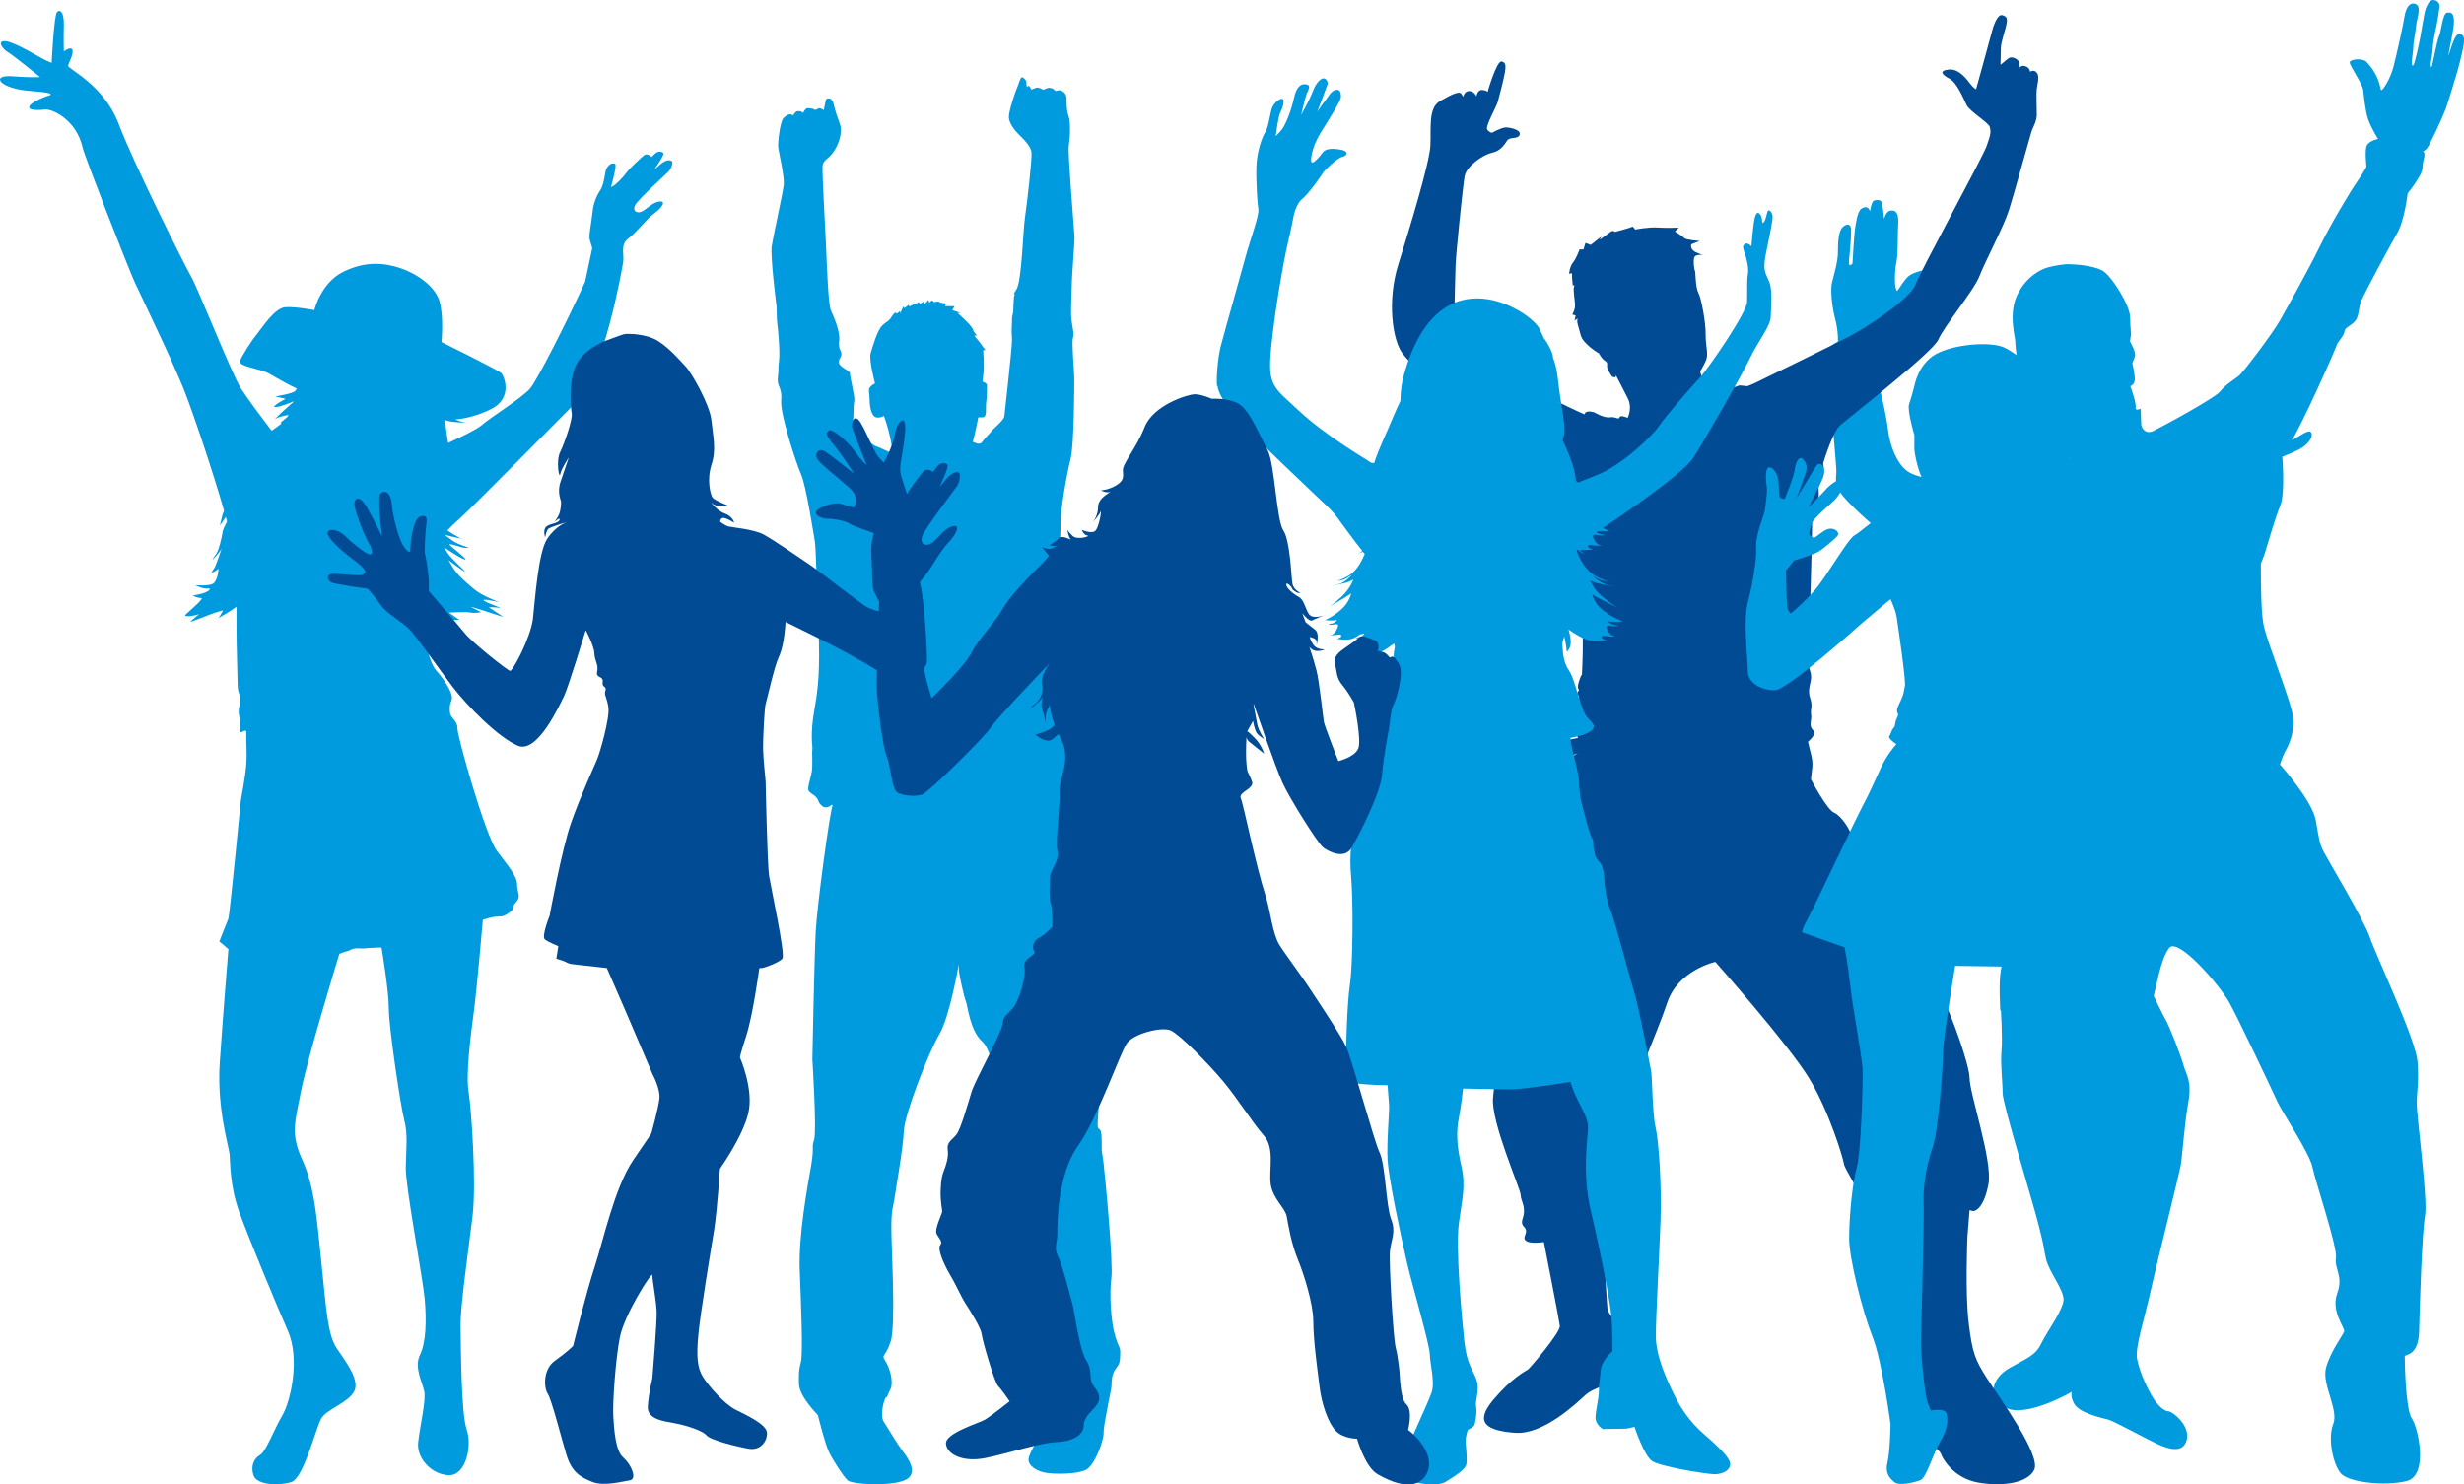 <?xml version="1.0" encoding="UTF-8"?>
<svg id="Ebene_1" data-name="Ebene 1" xmlns="http://www.w3.org/2000/svg" viewBox="0 0 125.03 75.34">
  <defs>
    <style>
      .cls-1 {
        fill: #009adf;
      }

      .cls-1, .cls-2 {
        stroke-width: 0px;
      }

      .cls-2 {
        fill: #004b93;
      }
    </style>
  </defs>
  <g>
    <path class="cls-1" d="M101.5,51.29s-.09-1.46.03-2.05c.12-.6.27-1.64.27-2.14s.62-1.87.57-2.53c-.06-.65.36-2.88.5-3.3.15-.42-.15-.33-.21-.57-.06-.24-.12-.42.21-1.01.33-.59-.03-.62-.06-1.01s-.68-.45-.21-1.25c.48-.8-.18-2.02-.06-2.53.12-.51-.09-.65-.09-1.37s-1.1-2.14-.92-2.71c.18-.56-.33-1.72-.12-1.87.21-.15-3.12-.77-3.7-.98-.58-.21-1.74-.64-2.13-.89s-1.98-1.68-2.21-2.11c-.24-.43-.22-.55-.19-.97.03-.42-.4-4-.21-4.38.19-.39.24-1.14.24-1.14,0,0-.39-.52-.39-.71s.37-.42.42-.4c.04,0,.04-.58-.12-1.19-.16-.61-.25-1.46-.16-1.84.1-.39.3-1.08.3-1.52s.01-1.09.25-1.3c.24-.22.43-.13.42.16,0,.29-.03.77-.06,1.06-.03.28-.09.75,0,.72s.13-.07.13-.1.09-1.54.13-1.76c.04-.22.11-.85.31-1,.2-.14.35-.08.4.02l.05.1s.07-.48.19-.53.41-.11.44.21l.04.32.04.39s.09-.32.24-.39.52-.12.48.6c-.04.71,0,1.51-.09,1.98-.1.47-.08.94-.07,1.11,0,.18.08.34.1.36s.4-.64.63-.79c.23-.15.82-.36,1.03-.23.2.13.31.21.12.42-.19.2-.8.5-.89.71s-.55,1.38-.95,1.75c-.4.38-.86.53-.86.53,0,0,.33.28.28.5-.06.22-.08.33-.13.54-.05.2-.22,1.04-.22,1.04,0,0,.44,1.73.53,2.56s.47,1.75.98,2.11,1.34.39,2.08.5c.74.12.98-.06,1.46.15.48.21,1.04.21,1.31.03s.36-.18.8-.18.62.15,1.22.09c.59-.06,1.25-.39,1.25-.39,0,0-.12-.03-.15-.15-.03-.12-.24-.47-.24-.47,0,0,.06-.03.18-.03s.39-.09.39-.09c0,0-.82-1.37-.89-1.46l-.07-.09s-1.12-.07-1.37-.34-.76-.92-.68-1.34c.07-.42.34-1.46.34-1.46,0,0-.16-1.13-.15-1.35,0-.22-.36-1.41.1-2.36s1.22-1.31,1.56-1.4.85-.18,1.1-.16c.25,0,1.16.06,1.64.31s1.44,1.8,1.43,2.41c0,.61.07.68.03.94l-.04.25s.33.57.25.77c-.07.21-.13.34-.13.34,0,0,.16.67.12.89-.04.22-.22.28-.22.28,0,0,.31.85.27,1.07s.25.07.25.07c0,0,.03.65.03.79s.19.55.62.34,3.12-1.66,3.39-2.01c.27-.34.73-.61.95-.79s1.71-2.15,2.07-2.79,1.44-2.56,1.99-3.69c.55-1.13,1.57-2.85,1.95-3.39.37-.54.46-.74.46-.74,0,0-.1-.85.02-1.08.12-.24.57-.33.57-.33,0,0-.36-.56-.51-1.01-.15-.45-.21-1.2-.25-1.49-.04-.3-.69-1.23-.68-1.38,0-.16.64-.25.86-.02.22.23.42.51.57.88.15.38.12.56.19.54s.43-.53.6-1.18c.17-.65.51-2.2.56-2.56.06-.36.21-.64.41-.65.19-.01.33.09.31.38-.02.29-.13.58-.13.74s-.14.81-.14,1.03-.09.74-.08.85c0,.11,0,.16.07.14s.3-1.1.36-1.43.21-1.23.23-1.29c.02-.07.16-.6.42-.6s.35.24.33.34-.11.82-.19,1.12c-.07.3-.16.82-.16,1.03s-.1.65-.1.77c0,.13.02.16.05.13.03-.02.28-1.41.38-1.58.1-.18.17-1.14.4-1.17s.34.04.35.45c0,.41-.26,1.5-.27,1.63,0,.13-.02.16-.02.16,0,0,.29-1.06.47-1.12.18-.06.39-.02.32.46-.07.48-.29,1.28-.39,1.61s-.4,1.34-.53,1.7-.82,1.86-.95,2c-.13.14-.21.16-.21.16,0,0,.16,0,.04.42-.11.44.03.42-.23.87s-.58.83-.58.83c0,0-.16,1.39-.53,2.02-.36.63-1.76,3.2-1.86,3.53-.1.34-.06.44-.18.77-.12.34-.63.47-.63.67s-.38.61-.38.67-1.92,4.46-2.52,5.23-1.15,2.22-1.25,3.01c-.1.79-.18,4.98.04,6.01.22,1.03,1.47,4.02,1.51,4.78.04.75-.26,1.37-.4,1.61s-.28.69-.28.69c0,0,1.65,1.84,1.82,2.85.18,1.01.18,1.17.42,1.62.24.46,2.04,3.45,2.32,4.3.28.85,2.34,5.19,2.42,6.32s-.04,1.45-.04,2.12.57,4.87.42,5.7c-.15.83-.27,4.53-.3,5.84-.03,1.31-.73,1.17-.73,1.29s.03,2.68.36,3.15c.33.48.86,2.91-.27,3.18s-2.94.06-3.33-.39-.68-1.75-.39-2.5c.3-.74-.6-2.02-.36-2.88s.89-1.67.92-1.84c.03-.18-.68-1.01-.36-1.9.33-.89-.15-1.28-.06-1.81.09-.54-1.04-3.87-1.19-4.61-.15-.74-1.55-2.79-1.81-3.39-.27-.59-1.93-4.1-2.41-4.97-.47-.86-2.62-3.36-3.06-2.76-.45.6-.65,2.05-.86,2.74-.21.68-.21,2.05-.42,2.79-.21.74-.12,3.12-.39,4.07s-.42,1.87-.45,2.76-.36,4.49-.3,5.11-.06.95-.21,1.19c-.15.24.6,1.66.15,2.29-.45.62-1.75,1.01-2.02,1.28s-2.76,1.64-3.77,1.1-.71-1.52.18-2.02c.89-.51,1.31-.62,1.61-1.25.3-.62,1.13-1.72,1.13-2.23s-.74-1.4-.89-2.05-.03-.39-.39-1.78c-.36-1.4-1.81-6.09-1.81-6.63s-.12-1.49-.06-2.14-.03-2.08-.03-2.08"/>
    <path class="cls-2" d="M103.36,3.71c-.12-.21-.35-.07-.35-.07,0,0,0-.19-.22-.27-.22-.09-.32.07-.32.07v-.22c-.02-.22-.37-.37-.52-.28-.15.09-.44.38-.44.33s.02-.49.02-.82.25-.98.29-1.26c.05-.27,0-.36-.22-.42s-.42.42-.54.89-.79,2.87-.79,2.87c0,0-.12-.05-.29-.27s-.57-.79-1.1-.73-.31.28.05.47c.36.18.7,1,.86,1.33s1.13.9,1.18,1.12c.05.22.07.32-.17.98-.25.66-3.29,6.2-3.59,6.99-.31.79-2.5,2.2-3.4,2.67-.9.47-4.02,1.99-4.72,2.33-.12.06-.26.12-.42.18l-.4-.04-.44.15-.34.2s-.44-.15-.49,0v.03c-.05.04-.13.1-.23.19-.11-.11-.27-.47-.32-.64s-.18-.64-.18-.64c0,0,.11-.16.28-.52s-.01-.74,0-1.35c.01-.61-.22-1.85-.37-2.12s-.14-1.05-.17-1.11c-.04-.06-.1-.47-.04-.68.05-.16.37-.15.51-.13-.08,0-.24-.05-.45-.15-.29-.15-.21-.39-.21-.39l.43-.17s-.7-.05-.79-.15c-.08-.1-.47-.33-.47-.33l.2-.2s-.55.03-1.03,0c-.48-.04-1.19.1-1.19.1,0,0-.11-.19-.16-.14s-.87.26-.87.26c0,0-.08-.11-.22,0s-.55.4-.55.4l.09-.17-.54.43-.27-.1-.1.33h-.2s-.15.44-.33.66-.2.59-.2.59c0,0,.16-.12.15.04s.04.55.04.55c0,0,.12-.09.06.06-.06.15.06.74.05.97-.01.23-.14.43-.14.43l.17.05-.05.26s.21-.16.15-.06.04.35.16.8c.12.46.93.93.93.93,0,0,.12.26.31.38.18.12.06.2.11.36s.18.32.21.39.15.09.2.07c.05,0,.01-.12.01-.12,0,0,.34.64.63,1.22.16.33.1.71-.02.97-.1-.05-.37-.15-.41-.03-.05.15-.2-.05-.49,0s-.79-.25-.79-.25c0,0-.3-.1-.44,0-.01,0-.03.04-.06.1-1.05-.46-2.92-1.4-3.17-1.67-.32-.34-3.26-2.31-3.37-2.57s-.01-2.84,0-3.33.37-4.02.46-4.52c.09-.49.89-1.07,1.37-1.18s.64-.42.79-.63.54-.04.63-.29c.09-.26-.53-.39-.74-.37s-.67.27-.67.27c0,0-.16-.03-.24-.18-.09-.16.47-1.14.54-1.39s.31-1.17.36-1.48.07-.53-.17-.57c-.25-.04-.71,1.56-.71,1.56,0,0,0-.09-.26-.11-.26-.03-.3.32-.3.32,0,0-.12-.27-.37-.27s-.3.29-.3.29l-.1-.15c-.1-.15-.47.02-1.08.37-.62.35-.44,1.43-.49,2.29-.05.86-1.03,4.11-1.62,5.98-.59,1.87-.3,3.86.2,4.53.49.67,5.07,5.42,6.9,6.33.37.18.65.41.87.67-.02.15-.02.36.07.39.15.05.2.35.2.35,0,0-.1.25.05.39.15.15-.2-.05.2.39.09.1.17.21.25.32.16.84.23,1.83.42,2.93.24,1.42.22,3.21.15,4.57h-.03s-.25.54-.15.69c.1.15-.15.1,0,.34.15.25-.2.34-.1.49s-.29.39-.1.54c.2.15-.15.35,0,.59.11.18.11.38.18.54-.04,0-.1.01-.18.03-.32.05-1.33.37-1.43.37s-.1.25.27.52c.3.22,1.06-.04,1.34-.15-.1.05-.27.14-.48.3-.34.27.15,1.28.15,1.28,0,0-.2.2-.35.29-.15.1-.99.79-1.35,1.28s-1.12,1.67-1.17,2.56c-.05.89.69,1.33.69,1.33,0,0-.14,1.08-.69,3.08-.55,1.99-1,6.17-1.11,7.38-.11,1.22,1.4,4.62,1.4,4.91s.3.63.11,1.18c-.18.55.33.37.11.89s.96.33.96.33c0,0,.77,3.91.81,4.25.04.33-1.51,2.14-1.62,2.22-.11.07-.81.41-1.77,1.55-.96,1.15-.33,1.55,1.11,1.66s3.1-1.48,3.58-1.92c.48-.44,1.55-.55,1.81-1.15.26-.59-.29-2.66-.29-2.66,0,0-.37-.26-.41-.63-.04-.37-.22-3.88-.22-3.88,0,0,.44-.11.67-.7.22-.59-.07-1.44-.15-1.81-.07-.37.81-3.36.89-4.06.07-.7,1.29-3.36,1.85-5.02.55-1.66,2.44-2.07,2.44-2.07,0,0,3.73,4.21,4.76,5.91,1.03,1.7,1.74,4.1,1.77,4.36.04.26.96,1.62.92,1.92-.04.3.44.96.63,1.22.19.26,1.03.59,1.33,1.11.29.52.89,6.31.63,6.83-.26.52-.37,1.37-.18,2.03.18.66,1.48,1.25,1.59,1.59.11.33.7,1.22,1.81,1.44,1.11.22,2.55.11,2.92-.63s-1.81-3.73-2.4-4.65-.74-1.29-.92-2.77c-.19-1.48-.07-4.39-.07-4.39l.11-1.37.15.04c.15.04.59-.18.81-1.37.22-1.18-.96-4.58-.96-5.39s-1.62-5.32-2.51-5.91c-.89-.59-2.36-3.99-2.36-3.99l.22-.81c.22-.81-1.33-1.18-1.33-1.48s-.52-1.11-.89-1.26-1.18-1.7-1.18-1.7l.07-.59c.05-.42-.12-.84-.22-1.31.17-.15.44-.42.26-.59-.25-.25-.05-.49-.1-.79-.05-.3.1-.39-.05-.84-.15-.44.05-.74.05-1.08,0-.15-.07-.38-.15-.58.09-2.7.2-6.22.2-7.22,0-.2.01-.42.04-.66h.05s.25-.55.25-.79-.05-.34.05-.69c.1-.35.2.1.2-.59,0-.11-.01-.21-.03-.3.29-.94.62-1.72.85-1.92.48-.43,4.73-3.72,5-4.37.27-.65,1.81-2.5,2.08-3.21.27-.71,1.23-2.51,1.5-3.36.27-.85,1.03-3.62,1.13-3.94s.3-.57.28-.96c0-.39-.03-1.03,0-1.24.02-.21.15-.6.02-.81"/>
    <path class="cls-1" d="M42.08,36.62c.03.17.05.3.05.3,0,0-.03-.12-.05-.3"/>
    <path class="cls-1" d="M34.02,8.15c-.14-.06-.37.06-.51.19-.14.13-.31.26-.31.26,0,0,.52-.72.46-.82s-.26-.13-.42.02c-.16.14-.18.17-.18.17,0,0-.21-.24-.4-.07-.19.16-.68.61-.87.86-.18.25-.53.6-.66.67l-.13.07s.31-1.07.22-1.17-.44-.02-.51.46c-.07.47-.17.76-.26.88-.08.12-.33.51-.39,1.14-.06.63-.21,1.15-.12,1.41s.11.38.11.38c0,0-.18.83-.36,1.7-.87,1.92-2.46,5.06-2.8,5.43-.45.5-1.97,1.43-2.46,1.86-.25.21-1,.57-1.69.89-.09-.55-.19-1.23-.12-1.16.12.11,1.1.14,1.1.14,0,0-.21,0-.63-.17.52-.04,1.18-.2,1.85-.54,1.09-.55.65-1.66.49-1.82-.17-.16-3.03-1.57-3.03-1.57,0,0,.13-1.28-.1-2.07s-1.21-1.43-2.01-1.69-1.75-.36-2.88.2-1.46,1.94-1.46,1.94c0,0-.9-.18-1.46-.15-.56.03-1.19,1.05-1.47,1.39-.29.35-.76,1.11-.85,1.35-.08.23.84.38,1.24.52.33.12.83.49,1.65.87-.04.06-.07.12-.1.14-.13.12-.99.26-.99.26l.52.12s-.78.42-.52.42c.24,0,.81-.24.93-.29v.02s-.15.13-.36.32c-.3.26-.7.66-.56.55.1-.09.48-.17.65-.2,0,.03-.03.07-.05.1l-.34.29s0,.02.04.05c-.17.13-.33.25-.5.36-.03-.05-.07-.1-.11-.15-.42-.55-.99-1.31-1.43-1.97s-2.22-5.17-2.54-5.7c-.31-.53-2.96-5.83-3.69-7.78-.74-1.95-2.57-2.76-2.55-2.92.02-.17.27-.55.22-.79-.06-.24-.44.06-.44.06,0,0-.02-.61,0-1.31.02-.7-.2-.85-.35-.68s-.27,2.57-.27,2.57l-.26-.11c-.26-.11-1.62-.96-2.08-.99-.46-.04-.15.4.11.55s1.64,1.27,1.64,1.27c0,0-.39.04-1.45-.04-1.07-.07-.61.64.99.75s.81.26.81.26c0,0-.75.26-.88.5s.48.22.79.18c.31-.04,1.57.46,1.91,1.95.12.51,2.32,6.12,2.63,6.8s1.91,3.97,2.52,5.51c.45,1.14,1.44,4.08,2.02,6.1-.04.09-.07.17-.09.24-.11.46-.12.51-.12.51,0,0,.13-.19.3-.43.02.08.04.15.06.23-.11.21-.21.42-.22.52-.05.32-.2.96-.34,1.14s-.19.3-.19.3c0,0,.37-.37.46-.57.09-.21-.3.91-.34.95s-.17.27-.17.27c0,0,.25-.08.33-.2s0,.62-.25.75-.9.07-.9.07c0,0,.39.2.65.17.25-.03,0,.2-.39.28l-.38.08s.25.13.43.12c.18,0-.57.64-.78.83-.18.17.47.08.69-.02-.16.12-.53.43-.43.4.13-.05.74-.28,1.02-.39s.61-.19.61-.19c0,0-.16.31-.24.39.12-.07.6-.33.92-.58v1.03c0,1.12.06,2.61.06,3s.22.48.09.99.11.64.02,1.14.35-.09.33.24c-.02.33.04.96,0,1.58s-.28,1.86-.28,1.86c0,0-.57,5.85-.63,5.99s-.46,1.16-.46,1.16l.46.39s-.29,3.53-.44,5.79c-.15,2.26.46,4.23.5,4.62s0,1.6.5,2.96,1.84,4.6,2.46,6.01c.62,1.42.15,3.55-.29,4.3-.44.75-.81,1.8-1.12,1.99-.31.18-.5.57-.33,1.05s1.27.53,1.91.33,1.25-2.78,1.53-3.24,1.32-.77,1.65-1.34-.4-1.51-.86-2.19-.53-1.8-.79-4.36c-.26-2.56-.37-3.88-.97-5.22-.61-1.34-.37-1.91-.07-3.47.29-1.56,1.95-6.99,1.95-6.99,0,0,.28-.11.39-.13s.27-.17.59-.15c.31.02.26,0,.57-.02s.59-.02.59-.02c0,0,.37,2.17.37,3.11s.61,5.02.79,5.68.09,1.42.07,2.37c-.02.96.86,5.57.96,6.67s.07,2.22-.24,2.85.13,1.38.22,1.86-.22,1.74-.31,2.57.7,1.65,1.56,1.67,1.19-1.47.9-2.32c-.29-.85-.29-4.28-.31-5.24s.4-3.88.61-5.59c.2-1.71-.06-5.42-.2-6.29-.15-.87.09-2.78.26-4.05.17-1.27.46-4.69.46-4.69,0,0,.44-.17.75-.17s.37-.05.62-.22c.26-.17.07-.26.33-.53.26-.28.04-.46.04-.88s-.44-.92-1.03-1.71-2.02-5.87-2-6.22-.35-.55-.37-.75-.05-.37.07-.66c.13-.29-.29-.97-.79-1.54-.41-.47-.72-2.16-.65-3.17.18.26.39.47.57.52.46.14,1.27.1,1.27.1l-.53-.37s.91-.05,1.1,0,.54-.02.54-.02c0,0-.35-.17-.51-.26-.17-.09,1.16.36,1.4.43l.23.07s-.69-.46-.72-.48c-.03-.03.44,0,.54.02.11,0-.53-.19-.78-.35s.67.04.74.06c.07.02-.85-.3-1.29-.68-.45-.38-.83-.71-1.05-1.08l-.22-.37s.68.52.82.58-.67-.63-.86-.93l-.19-.3s.75.51,1.03.61c.28.1-.44-.46-.7-.69-.26-.23.57.12.76.11h.19s-.6-.19-.85-.37c-.24-.18-.39-.29-.39-.29l.83.19s-.4-.21-.7-.42c.18-.19.4-.4.64-.61.75-.68,4.97-4.97,5.83-5.83,1.49-1.5,2.41-6.93,2.45-7.16.07-.41-.17-.89.27-1.22s.87-.95,1.32-1.28c.45-.33.58-.64.24-.59-.34.04-.65.4-.89.51-.25.11-.49-.04-.32-.35.18-.3,1.62-1.62,1.7-1.7s.27-.47.13-.52"/>
    <path class="cls-1" d="M61.78,19.6c.04.36.39.9.85,1.49.47.6,4.27,4.18,4.73,4.62.46.44.65.78.69.82.03.04.71.98,1.08,1.43-.14.13-.21.15-.21.15,0,0,.12-.04.23-.11.04.04.07.08.1.11,0,0,0,.02-.01.03-.09.2-.33.78-.77,1.05-.44.28-.64.29-.64.29,0,0,.32,0,.51-.14.19-.12.26-.17.26-.17,0,0-.34.4-.68.48l-.34.08s.66-.12.85-.2c.19-.08.24-.12.24-.12,0,0-.14.45-.6.88-.41.37-.58.48-.61.5.06-.03.46-.27.74-.44.3-.18.36-.24.36-.24,0,0-.07.44-.5.82-.43.39-.83.54-.83.54,0,0,.39.05.55,0,.16-.06-.06.18-.26.19-.2,0-.05.09.2.03s.2.1.07.33c-.11.2-.28.22-.33.22.05,0,.29,0,.46-.03.19-.03.17.12.05.16l-.12.05s.47.1.76,0c.12-.04.27-.13.42-.23.05,0,.1,0,.14-.03.16-.06-.06.18-.26.19-.2,0-.05.09.2.03s.19.1.07.33c-.11.2-.28.22-.33.22.05,0,.29,0,.46-.03h.08s.04.08.06.09c-.01.03-.04.05-.08.07l-.12.05s.47.1.76,0c.21-.07.55-.32.73-.45.02.06.03.11.04.17-.03.13-.06.3-.06.44,0,.28.14.44.14.44,0,0,.01-.12.04-.27,0,.07,0,.15-.01.22-.07.4-.35,1.81-.55,2.09-.2.28-.31.51-.33.71-.02.2-.09.46.09.53l.18.07s-1.12,2.47-1.41,3.97-.42,2.27-.31,3.48.09,4.43-.06,5.44c-.15,1.01-.22,3.46-.18,4.01s-.2.93.53,1.03c.73.09,1.56.09,1.56.09,0,0,.04.64.07.95.04.31-.13,1.89-.07,2.86s.68,3.9.99,5.22,1.14,4.1,1.15,4.63c.02.53.27,1.41.09,1.94s-1.23,2.76-1.32,3.04-.2,1.08.13,1.34c.33.26,1.5.4,1.9.15s1.03-.62,1.06-.92c.04-.29-.02-.81-.04-1.08-.02-.28.11-.64.11-.64,0,0,.24-.11.31-.2s.17-.7.11-.99.2-.82.02-1.35-.49-.75-.62-1.98c-.13-1.23-.44-4.65-.28-5.93.17-1.28.37-1.9.13-2.95s-.26-1.74-.13-2.4c.13-.66.22-1.52.22-1.52,0,0,1.89.04,2.47.04s2.98-.38,2.98-.38c0,0,.11.4.38.95.27.55.51.92.51,1.39s-.33,2.23.15,4.25c.48,2.01.93,4.36,1.02,5.18s.07,1.9.07,1.9c0,0-.55.44-.6.99s-.09.66-.09,1.02-.15.92-.17,1.32.37.62.37.62l1.19-.02.42-.09s.48,1.47.9,1.74,2.62.64,3.13.66c.51.02.95-.29.79-.66-.17-.37-.71-.86-1.34-1.41s-1.12-1.24-1.47-1.96c-.35-.71-.93-1.96-.93-2.97s.18-4.16.24-5.9-.09-4.05-.26-4.74c-.16-.69-.16-2.7-.23-2.88,0,0-.59-3.1-.83-3.88-.24-.78-.98-3.64-1.2-4.17-.22-.54-.29-1.15-.32-1.39-.02-.24-.01-.88-.27-1.12-.26-.24-.22-.48-.28-.66s.03-.38-.08-.52c-.11-.15-.39-1.2-.54-1.83-.15-.63-.1-.98-.15-1.31-.05-.33-.29-1.27-.34-1.48-.05-.21-.07-.49-.07-.49,0,0,.76-.12,1.01-.34.26-.22.24-.29-.12-.65-.37-.35-.63-1.94-.96-2.42s-.31-.99-.34-1.28c-.03-.25.1-.33.08-.48.1.29.14.8.14.8,0,0,.19-.15.2-.44.02-.29-.11-.69-.11-.69,0,0,.64.45.99.54.35.1.94,0,.94,0l-.15-.05c-.15-.05-.16-.2.08-.16.21.03.51.03.57.03-.05,0-.26-.02-.39-.22-.14-.23-.19-.39.11-.33.3.06.49-.02.25-.03s-.5-.25-.31-.19.68,0,.68,0c0,0-.48-.15-.99-.54-.51-.39-.57-.83-.57-.83,0,0,.06.06.42.24.33.17.81.41.88.44-.04-.02-.25-.14-.72-.51-.55-.43-.68-.88-.68-.88,0,0,.06.05.29.12.23.08,1.04.2,1.04.2l-.41-.08c-.41-.08-.8-.48-.8-.48,0,0,.08.04.3.17.22.12.62.14.62.14,0,0-.24,0-.77-.29s-.79-.86-.88-1.06c-.04-.1-.08-.2-.09-.27.02,0,.05,0,.07,0,.12.16.41.23.41.23,0,0-.09-.02-.27-.17-.02,0-.03-.03-.05-.05.32.02.67-.04.67-.04l-.15-.05c-.15-.05-.16-.2.08-.16.21.03.51.03.57.03-.05,0-.26-.02-.39-.22-.14-.23-.19-.39.11-.33.3.06.49-.02.25-.03-.11,0-.23-.06-.3-.11l.09-.06c.22.03.59,0,.59,0,0,0-.14-.05-.35-.15,1.28-.85,4.1-2.81,4.58-3.55.54-.83,2.43-4.12,2.87-5.04.44-.92,1.06-1.65,1.07-2.14s.1-1.31-.07-1.75-.35-.55-.19-1.37c.16-.82.39-1.81.35-2.01-.04-.21-.2-.34-.25-.21s-.1.45-.18.53l-.09.07s0-.31-.1-.44c-.1-.13-.23-.19-.32.37-.08.56-.13,1.24-.13,1.24,0,0-.19-.22-.34-.11-.15.11-.07.24.01.49.09.24.21.77.15,1.05s-.02.89-.04,1.4c-.01.51-1.92,3.32-2.42,3.86s-1.73,1.95-2.05,2.43-1.87,2-3.2,2.51c-.31.12-.62.24-.91.36-.04-.03-.07-.06-.11-.09,0-.06-.01-.12-.02-.18-.03-.22-.08-.45-.16-.68h.02-.02c-.13-.4-.31-.81-.49-1.2.01-.05.02-.1.04-.15.16-.44-.1-1.47-.22-2.46-.06-.47-.1-1.08-.31-1.57.02-.26-.37-.91-.45-.97-.08-.17-.16-.34-.23-.49-.35-.82-5.09-4.07-6.88,2.31-.12.42-.18.87-.18,1.33-.13.26-.26.57-.42.94-.25.63-.66,1.43-.91,2.21-.11.03-.17,0-.32-.11-.26-.17-2.23-1.34-3.51-2.54s-1.6-1.23-1.4-3.2c.19-1.96.67-4.58.84-5.28.17-.71.29-1.35.29-1.35,0,0,.11-.64.44-.91.34-.27.97-1.18,1.06-1.33s.74-.76.98-.81c.24-.05.43-.31-.25-.39-.68-.08-.72.16-.86.32-.14.17-.41.46-.46.33-.04-.13,0-.68.44-1.43.45-.75,1.07-1.66,1.06-1.89,0-.24-.07-.39-.29-.33-.22.05-.39.4-.51.54s-.4.56-.4.56c0,0,.49-1.28.52-1.39.04-.11-.06-.28-.18-.3-.12-.03-.39.18-.56.64s-.6,1.21-.6,1.21c0,0,.24-1,.29-1.1.06-.1.18-.35.07-.41s-.53-.19-.71.61c-.18.81-.49,1.51-.68,1.71-.18.2-.26.27-.26.27,0,0,.13-1.01.23-1.19.1-.18.24-.61.13-.69-.11-.07-.41.15-.53.41-.12.27-.18,1.01-.36,1.27-.17.27-.43,1-.45,1.77s.05,1.85.1,2.14c.06.29-.45,1.66-.64,2.38s-1.11,3.95-1.26,4.54c-.16.59-.24,1.67-.2,2.03"/>
  </g>
  <path class="cls-1" d="M105.52,40.42s.11,1.66,0,2.01c-.11.34.74,1.6,1.09,2.06.34.46,1.3,2.9,1.53,3.21.23.3.46.57.46.57l-.34.15s1.38,2.9,1.6,3.28c.23.38.84,1.98.95,2.41.12.42.42.76.23,1.83s-.3,2.67-.38,3.17-1.22,5-1.53,6.41-.8,2.86-.69,3.44c.11.57.38,1.22.72,1.83s.69.84.88.84,1.11.72.92,1.45c-.19.72-.95.46-1.53.19-.57-.27-2.18-1.15-2.45-1.22-.27-.08-1.49-.31-1.75-.84-.27-.53-.04-.84.27-1.38.3-.53.95-3.67,1.03-4.31.08-.65.08-3.67.08-3.93s.61-3.55.72-4.01.31-1.15.31-1.15c0,0-.99-1.87-1.79-2.79-.8-.92-3.51-3.97-3.74-4.28l-.23-.3-2.67-.04s-.61,3.7-.61,4.35-.23,3.97-.53,4.85c-.31.88-.5,2.02-.46,2.79.04.76-.13,6.47-.13,7.16s.19,2.65.34,3.04l.15.38s.72-.15.8.15c.08.31.08.76-.31,1.41-.38.65-.71,1.85-1.01,1.97s-1.09.31-1.33.1c-.25-.21-.48-.46-.34-1.01.13-.55.15-1.93.15-1.93,0,0-.42-3.19-.92-4.45-.5-1.26-1.18-3.95-1.18-4.98s.15-2.75.38-3.57c.23-.82.31-4.16.31-4.83s-.5-3.21-.63-4.39-.29-1.98-.29-1.98l-2.14-.75s-.11-.02.25-.67,2.41-5.02,2.86-5.86.82-1.8,1.09-2.25c.27-.46.57-.78.57-.78,0,0-.46-.29-.36-.42s.08-.25.21-.4.04-.25.19-.54-.17-.15.1-.69c.27-.53.23-.67.29-.91.06-.25-.36-3.11-.42-3.5-.06-.38-.31-.9-.31-.9,0,0-1.51,1.26-1.57,1.32s-3.67,3.29-4.29,3.3c-.63.02-1.38-.34-1.38-.95s-.25-2.58,0-3.51c.25-.94.46-2.25.42-2.81s.4-1.64.42-1.74c.02-.1.17-1.05.12-1.33-.06-.28-.08-.9.08-.96.15-.07.46.21.51.68s0,.78.1.85.22.06.22.06c0,0,.47-1.12.51-1.49.04-.37.22-.69.38-.55.16.13.3.36.17.74-.12.38-.46,1.27-.46,1.27,0,0,.56-.94.64-1.06.08-.12.31-.58.46-.67.15-.09.53.15.11.99-.43.84-.59,1.19-.59,1.19,0,0,.85-.86.93-.97.09-.1.75-.66.82-.34.08.32-.29.8-.45.96-.15.15-1.08.93-1.15,1.18-.07.26-.18.54-.08.6.11.06.12.18.31.06.18-.12.47-.4.73-.4s.5.21.32.4c-.18.19-.66.59-.9.75s-1.28.47-1.28.47l-.4.5s0,1.91.12,2.05l.12.14s.63-.52,1.21-1.18,1.67-2.59,2.02-2.79.93-.78,1.34-.92c.41-.14,1-.36,1.39-.47.39-.1,1.1-.35,1.1-.35l.29-.1s-.56-.79-.72-1.13c-.16-.33-.36-1.14-.36-1.45v-.67s-.37-1.24-.27-1.56c.11-.31.27-.93.27-.93,0,0,.18-1.1,1.08-1.61.9-.51,2.76-.66,3.46-.35.7.31,1.97,1.44,2.13,2.09s.33.85.49.94c.15.1.64.58.66,1.03.02.45-.14.97.12,1.32.27.35.75.48.75.48,0,0-.88-.26-.93-.33s.79.58.77.89c-.02.3-.05.34-.05.34,0,0-.06-.24-.15-.36s-.16.52-.05.79.46.35.7.32c.24-.03.3-.11.3-.11l-.22.38s.84.19,1.05.58c.21.39.76.63.76.63h-.39s.86,1.15,1.21,1.55c.35.4,1.35,1.27,1.65,1.42.31.15.26.2.57.05.31-.15,2.23-2.73,2.58-3.35s.35-.72.07-1.14c-.29-.42-.87-1.39-1.03-1.49-.16-.1-.5-.28-.2-.4.3-.12.86.06,1.03.32s-.51-1.37-.67-1.76c-.15-.38-.53-1.04-.36-1.24.16-.2.38-.21.66.3s.49.87.49.87c0,0-.4-1.71-.2-1.92s.46-.06.53.48c.07.54.21.98.31,1.22.1.24.32.54.32.54,0,0,.48-1.68.6-2,.12-.32.54-.54.54.02s-.21,1.4-.22,1.54c0,.13-.18.67-.12.82.07.15.29.21.84-.07s.93-.61,1.05-.43c.12.18-.08.49-.38.72-.31.23-1.08.51-1.08.51,0,0,.15,1.88-.1,2.47s-.65,1.99-.81,2.5c-.16.5-1.57,3.52-1.59,3.62-.03.1-.67,1.56-1.44,1.56s-2.83-1.06-3.5-1.51c-.68-.45-2.08-1.54-2.08-1.54,0,0-.47,2.14-.56,2.71-.1.57-.04,2.41-.23,2.81s.1.67-.02,1.05c-.11.38-.27.44-.15.71.11.27.3.34.21.59-.1.25.04.75.04.8s-.02,1.47-.02,1.47"/>
  <path class="cls-1" d="M42.2,40.84s-.26.26-.49.06c-.23-.2-.12-.23-.29-.43s-.41-.23-.41-.43.12-.55.18-.86c.06-.32,0-.98.03-1.15s-.14-.69.12-2.1c.26-1.41.26-2.65.17-4.56-.09-1.9-.09-3.46-.17-3.95-.09-.49-.43-2.74-.69-3.34-.26-.61-1.07-3.06-1.01-3.75s-.23-.69-.17-1.18c.06-.49,0-.37.06-.84.06-.46-.06-1.7-.09-1.9s-.03-.81-.03-.81c0,0-.33-2.55-.25-3.11.09-.56.56-2.68.61-3.11.04-.43-.25-1.64-.28-1.89s.09-1.3.26-1.49c.17-.19.38-.25.45-.16s.1-.2.3-.2.25.09.25.09c0,0,.11-.23.22-.24.1,0,.35.03.35.07s.13,0,.22-.06c.09-.04.26.09.26.09,0,0,.09-.46.11-.53.03-.07.3-.17.39.22s.16.56.32,1.02c.16.46-.1,1.12-.37,1.47-.28.35-.48.36-.51.65s.13,3.1.17,3.94.11,3.08.25,3.39c.13.3.49,1.05.42,1.58-.07.53.27.48.03.88s.53.56.52.74c-.01.17.26,1.17.22,1.41s-.04.27-.04.61-.06.38.04.58.36.43.4.5.49.52.66.58c.17.06.88.39.88.39,0,0,.01-.19-.12-.81-.13-.62-.32-1.1-.32-1.1,0,0-.23.14-.43.06-.2-.09-.29-.52-.29-.85s-.09-.53.01-.66.26-.2.26-.2c0,0-.32-1.2-.22-1.53.1-.33.32-1.14.58-1.4.26-.26.3-.17.48-.45s.23-.22.24-.17c.02.04.19-.13.19-.13,0,0,.01.2.04.07s.14-.3.14-.3l.04.09.22-.17s.01.1.06.07c.04-.03.46-.2.46-.2l.04.1.23-.16.02.16.19-.22.04.14.14-.12.1.09.23-.03.1.06.25.04v.14h.47s-.12.2-.12.2l.43.14h-.17s.22.19.39.36c.17.17.36.36.4.49s.2.3.2.3h-.14s.32.38.39.49.19.25.19.25h-.12s.06.85.01,1.18c-.04.33-.04.43-.04.43,0,0,.22.03.22.2s0,.59-.04.85.06.74-.17.75h-.23s-.16.81-.22,1.02l-.06.22s.33.19.45.04.26-.32.4-.46.07-.11.33-.35c.26-.23.4-.42.42-.5.01-.09.39-3.46.39-3.88s-.03-.2-.01-.71c.01-.51.01-.46.06-.66.04-.2.01-.85.09-.95.07-.1-.19.17.09-.27.27-.45.32-2.9.43-3.65s.36-2.95.33-3.29c-.03-.33-.42-.69-.65-.92s-.5-.59-.5-.89.33-1.28.4-1.43c.07-.14.19-.61.27-.58.09.03.22.14.22.27s.03.24.03.24c0,0,.06-.13.13-.04s.09.16.09.16c0,0,.14-.06.26-.1.12-.04.35.11.35.11,0,0,.13-.07.25-.1s.3.06.33.13.19-.04.3,0c.11.03.3.16.3.42s-.01.55.1.88c.12.33.07,1.18.01,1.51-.06.33.27,4.19.29,4.61.01.42-.13,1.82-.14,2.54s-.07,1.27,0,1.77.13.62.06.84.07,1.74.07,2.03,0,3.39-.19,4.12c-.19.74-.52,2.6-.5,3.26.01.66-.23,3.39-.13,4.08.1.69.19,3.17.47,4.3.29,1.12.79,1.76.64,2.02-.16.26-.23.39-.23.39,0,0,.33,2.18.04,2.49-.29.32-.4.45-.4.45,0,0,.27,2.48.43,3.47.16,1,.62,3.36.69,4.22s.09,4.48.3,5.39c.22.91.12,2.98.07,3.58-.04.59.2.04.2.91s0,.36.09,1.11.51,5.16.4,5.9c-.1.74-.03,2.18.19,2.91.22.74.27.51.26.94-.01.43-.04.5-.24.76s-.2.68-.2.85-.42,2-.4,2.38c.01.37-.45,1.7-.94,1.9-.49.2-1.41.2-1.92.14-.5-.06-.98-.36-.95-.71.03-.35.61-1.14.72-1.57.12-.43.55-1.08.56-1.56v-.48s-.81-.2-.87-.65c-.06-.45-.17-.62-.03-1.02.14-.4-.59-3.19-.5-3.85.09-.66.11-2.83-.07-3.52-.19-.69-.4-2.62-.56-3.08-.16-.46-.94-4.87-1.58-5.44-.65-.56-.76-1.86-.85-2.06s-.35-1.36-.36-1.62v-.26s-.46,2.67-.99,3.56-1.76,4.02-1.8,4.92c-.04.89-.4,2.88-.46,3.33-.06.45-.19.62-.17,1.71.01,1.1.23,4.83-.04,5.64-.27.81-.49.63-.27.97.22.33.45,1.08.25,1.46s-.12.38-.2.38-.35.89-.13,1.24.72,1.18.95,1.48c.23.3.88,1.15.13,1.49-.75.33-2.7.22-2.91.01-.22-.2-.73-.99-.95-1.44-.21-.45-.56-1.87-.56-1.87,0,0-.95-.95-.96-1.58-.01-.63-.01-.66.1-1.12s.01-2.84-.06-4.64.4-4.3.58-5.33c.17-1.04,0-.85.15-1.31.14-.46-.09-4.08-.09-4.08,0,0,.1-5.12.17-6.47s.72-6.14.86-6.42"/>
  <path class="cls-2" d="M29.71,32.02s-.87,2.85-1.08,3.29c-.22.44-1.35,2.96-2.35,2.54s-2.58-2.03-3.32-3-1.77-2.48-2.19-2.91-1.13-.78-1.44-1.22c-.31-.44-.67-.84-.67-.84,0,0-1.69-.22-1.87-.33s-.24-.39.06-.42c.31-.03,1.48.13,1.58.03s.32-.14-.51-.76c-.83-.62-1.42-1.23-1.28-1.42s.61-.05.9.25c.29.31,1.02.87,1.18.9.16.04.25-.11,0-.56-.27-.44-.76-1.75-.74-2.03.03-.28.28-.42.65.23.37.65.75,1.45.75,1.45,0,0-.22-1.9-.1-2.12s.53-.26.6.48c.06.74.37,1.74.53,2.03.17.29.41.56.41.28s.13-1.56.51-1.68c.38-.11.34.16.29.53s-.09,1.34-.05,1.41c.04.08.19,1.04.19,1.42v.43s1.41,1.63,1.81,2.12c.39.5,2.19,1.91,2.31,1.93.13.03,1.04-1.67,1.16-2.63.11-.97.27-3.4.73-4.08.46-.69,1.02-.85,1.02-.85,0,0-.89.26-.98.36-.09.1-.15.42-.15.42,0,0-.13-.37.06-.54.19-.17.6-.15.67-.34.08-.19-.28.11-.28.11,0,0,.14-.13.25-.38s.11-.61.11-.66-.22-.48-.02-1.03c.19-.55.41-1.21.41-1.21,0,0-.37.55-.43.84s-.23-.69,0-1.13c.22-.45.64-1.68.58-1.95-.05-.27-.2-1.84.32-2.63s1.55-1.11,1.55-1.11c0,0,.7-.26.79-.28.09-.03,1.08-.05,1.71.34.62.39,1.15,1.03,1.41,1.3.27.27,1.23,1.93,1.31,2.74.08.8.26,1.49,0,2.25-.24.76-.06,1.5.06,1.67.13.16.88.42.79.42s-.64.07-.82-.14.19.36.64.52c.44.17.48.47.48.47,0,0-.34-.22-.52-.24-.18-.03-.19.19-.19.19,0,0,.24.19.43.24.19.05,1.29.14,1.78.41.5.27,1.69,1.09,2.31,1.51.62.42,2.57,1.98,2.95,2.18.38.19.64.21.64.21,0,0-.08-1.41-.05-2.01s-.05-1.9-.28-1.97c-.23-.08-1.08-.37-1.23-.48s-.75-.25-1.09-.24-.88-.27-.44-.51c.43-.24.89-.33,1.15-.24.25.09.62.18.62.18,0,0,.33-.5-.22-.99-.55-.5-1.58-1.28-1.67-1.53-.09-.24.1-.55.46-.3.36.24,1.45,1.11,1.45,1.11,0,0-.64-.98-1.06-1.49-.42-.51-.38-.6-.23-.71.15-.12.93.52,1.3,1.04s.62.72.62.72c0,0-.7-1.74-.74-1.92-.04-.18.06-.66.33-.37.27.29.75,1.56.97,1.83s.31.33.31.33c0,0,.47-.85.56-1.46s.65-1.21.5.09-.32,1.58-.18,2.06.54,1.5.45,1.82c-.09.32-.09.5-.09.5,0,0,.48,2.66.64,3.31.15.65.37,3.61.29,3.89s-1.13,1.21-2.62.27c-1.49-.94-4.54-2.39-4.54-2.39,0,0-.05,1.14-.32,1.72-.27.57-.62,2.25-.69,2.44-.06.19-.14,1.82-.13,2.29s.13,1.65.13,1.65c0,0,.08,4.2.18,4.81s.83,3.97.67,4.17c-.15.2-.94.48-1.03.48s-.14.01-.14.01c0,0-.33,2.42-.67,3.45s-.31,1.09-.31,1.09c0,0,.71,1.61.42,2.82s-1.44,2.82-1.44,2.82c0,0-.13,2.03-.29,3.08-.17,1.04-.73,4.41-.81,5.4-.09.99-.06,1.6.23,2.07s1.09,1.39,1.67,1.68,1.58.75,1.59,1.18c.01.43-.34.9-.92.8-.57-.1-1.95-.43-2.16-.69-.22-.25-1.08-.51-1.63-.61s-1.38-.2-1.34-.85.23-1.41.23-1.41c0,0,.24-2.84.22-3.42-.03-.58-.22-1.59-.22-1.83s-1.44,2.03-1.65,3.17c-.22,1.13-.37,3.31-.33,3.99.04.69.11,1.76.51,2.1.39.34.72,1.08.33,1.15-.39.06-1.32.32-1.91.08s-1.04-.48-1.31-1.38c-.27-.89-.75-2.8-.95-3.1-.2-.31-.24-1.24.37-1.67s.92-.75.92-.75c0,0,.66-2.7,1.11-4.06.44-1.36,1-3.98,1.94-5.37l.92-1.35s.36-1.29.41-1.78c.05-.5-.34-1.21-.34-1.21,0,0-.93-2.18-1.25-2.93s-1.08-2.48-1.08-2.48c0,0-1.26-.14-1.62-.18s-.32-.06-.49-.14c-.18-.08-.45-.15-.45-.15l.1-.64s-.48-.19-.68-.34c-.19-.15.24-1.21.24-1.21,0,0,.61-3.35,1.09-4.72s1.22-2.96,1.33-3.24c.12-.28.64-2.06.56-2.61-.08-.55-.23-.6-.15-.85.08-.25-.19-.13-.14-.44.05-.32-.36-.17-.28-.52.08-.36-.13-.56-.14-.92,0-.36-.43-1.17-.43-1.17"/>
  <path class="cls-2" d="M44.47,26.69c.08-.17.14-.56.12-1.17-.02-.62.4-.8.54-.69.13.1-.02,1.53-.02,1.53l.14-.12c.14-.11.51-.63.68-1s.7-1.04.9-1.29c.2-.25.52,0,.52,0,0,0,.02-.04.19-.26.17-.22.43-.23.53-.11.1.11-.4,1.14-.4,1.14,0,0,.18-.21.34-.4.15-.19.41-.39.61-.35.19.04.03.57-.05.69s-1.61,2.12-1.77,2.54c-.15.42.19.56.48.36.29-.19.59-.71,1.02-.84.42-.14.32.29-.17.81-.5.52-.9,1.4-1.38,1.92-.48.52-.19,1.06-.19,1.59s.31,2.82.38,3.19c.08.37.33,1.21.33,1.21l.29-.29c.29-.29,1.44-1.42,1.76-2.07.33-.65,1.21-1.54,1.54-2.15s1.27-1.57,1.65-1.96c.39-.38.77-.77.71-.79s-.33-.4-.33-.4c0,0,.23.08.38.08s.56-.29.38-.19c-.17.1-.4,0-.4,0,0,0,.33-.17.48-.36.15-.19.71.15.6.06-.12-.1-.17-.5-.17-.5,0,0,.02.1.27.33.25.23.94,0,.75-.02s-.29-.29-.29-.29c0,0,.42.19.65.08.23-.12.38-1.19.31-1-.08.19-.42.56-.42.56,0,0,.29-.31.29-.81s.79-.81.6-.75-.46-.08-.46-.08c0,0,.38-.02.77-.25.38-.23.38-.4.35-.75-.04-.35.65-1.08,1.1-2.21.44-1.13,2.21-1.67,2.55-1.67s.86.23.86.23c0,0,.81-.06,1.36.25.56.31,1.13,1.73,1.48,2.38.35.65.44,3.53.79,4.05s.4,2.34.46,2.69.42.48.42.48h-.11c-.11,0-.33-.17-.33-.23s-.29-.36-.29-.19.33.46.61.61c.29.15.33.54.52.86.19.33.81.08.81.08,0,0-.48.19-.63.27-.15.08-.5-.37-.5-.37l.17.46s.23.19.48.38c.25.19.08.77.08.77v-.17c0-.17-.35-.23-.35-.23,0,0,.02.15.19.4.17.25.57.23.57.23,0,0-.13.08-.38.08s-.4-.21-.4-.21c0,0,.21.61.36,1.19.15.58.33,2.36.38,2.63.06.27.73,1.98.73,1.98,0,0,.79-.19,1-.61s-.21-2.36-.21-2.36c0,0-.25-.48-.58-.88s-.27-.67-.38-1.08c-.12-.4.31-.67.44-.77.14-.09.61-.42.77-.57.15-.15.56.04.56.04l.27.11c.27.11.13.52.13.52l.25.06c.25.06.33.33.4.27.08-.06.19-.1.44.36s-.15,1.82-.29,2.04c-.13.21-.19.96-.23,1.21s-.27,1.38-.35,2.34-1.19,3.11-1.55,3.72-1.17.19-1.44-.02c-.27-.21-1.69-2.46-2.07-3.3-.35-.78-1.3-3.55-1.46-4v.07c.02.13.12.65.19,1,.08.35.35.73.35.73,0,0-.27-.15-.38-.31-.11-.15-.19-.61-.19-.61l-.29.52s.1.06.4.37c.31.31.46.77.46.77,0,0-.5-.38-.77-.61-.07-.06-.11-.14-.13-.23-.03.42-.03,1.14,0,1.36.06.58.03.24.28.89.14.37-.71.54-.57.85.14.32.77,3.46,1.27,4.99.22.66.33,1.84.67,2.42.19.33,1.18,1.67,1.44,2.07s1.68,2.5,1.97,3.14c.29.63,1.41,4.78,1.7,5.38.29.6.32,2.71.58,3.37s0,1.01-.06,1.61.17,4.46.29,4.9c.11.43.11.63.17,1.01.06.38.03,1.55.37,1.87.35.32.09,1.3.09,1.3.86.67,1.4,1.67.83,2.4-.58.73-1.73.23-2.38-.15-.65-.38-1.04-1.8-1.04-1.8,0,0-.69,0-1.07-.39-.38-.38-.73-1.34-.84-2.3-.12-.96-.31-2.34-.31-3.26s-.5-2.46-.77-3.11c-.36-.89-.49-1.74-.58-2.23-.08-.42-.69-.88-.81-1.61-.11-.73.23-1.84-.35-2.49s-1.27-1.8-2.07-2.76c-.81-.96-2.2-2.36-2.65-2.57-.44-.21-1.88.15-2.23.65-.35.5-1.46,3.76-2.49,5.22-1.04,1.46-1.04,3.95-1.04,4.45s-.19.69.04,1.15.65,2.15.73,2.42.35,2.3.69,2.84c.35.54.11.96.38,1.31s.38.61.19.92c-.19.31-.69.62-.69,1.08s-.5.81-1.38.85-2.46.58-3.61.81c-1.15.23-1.96-.19-2-.73s1.69-1.04,2-1.23,1.23-.92,1.23-.92c0,0-.39-.58-.58-.77-.19-.19-.81-2.34-.84-2.65-.04-.31-.54-1.11-.81-1.53s-.46-.92-.81-1.5c-.34-.58-.63-1.31-.48-1.48.15-.17-.08-.35-.19-.58s.29-1.02.29-1.13-.1-.48-.08-1.08.1-.81.17-1c.08-.19.25-.67.19-1.05-.06-.38.21-.48.44-.77.23-.29.58-1.56.77-2.17.19-.61,1.52-2.98,1.57-3.42.06-.44.15-.4.5-.79s.71-1.65.61-2.11.63-.61.5-.81c-.13-.19-.06-.54.25-.69s.67-.56.67-.56c0,0,.02-.86-.08-1.17s-.04-.92-.04-1.32.5-.86.38-1.34c-.12-.48.15-2.34.1-2.97-.06-.63.65-1.68.06-2.76-.04-.07-.08-.15-.11-.22-.06.07-.16.15-.29.26-.35.27-.88-.23-.88-.23,0,0,.65-.15.92-.42.02-.02.04-.05.05-.08-.12-.34-.2-.67-.25-.99-.03.08-.07.15-.11.23-.1.21-.11.46-.09.66-.04-.2-.1-.47-.18-.7-.06-.17-.02-.39.04-.6-.06.08-.14.17-.24.26-.5.46-.38.23-.19.11.19-.11.5-.54.39-1-.12-.46.4-1.11.4-1.11,0,0-2.66,2.76-3.02,3.3-.36.54-3.12,3.24-3.43,3.37-.31.13-1.03.1-1.31-.1s-.33-1.39-.53-1.84-.44-2.51-.49-3.2c-.05-.69.11-4.63.11-4.63,0,0-.06-.14-.23-.45-.17-.31-.1-1.01-.16-1.81-.07-.81.16-1.35.24-1.53"/>
</svg>